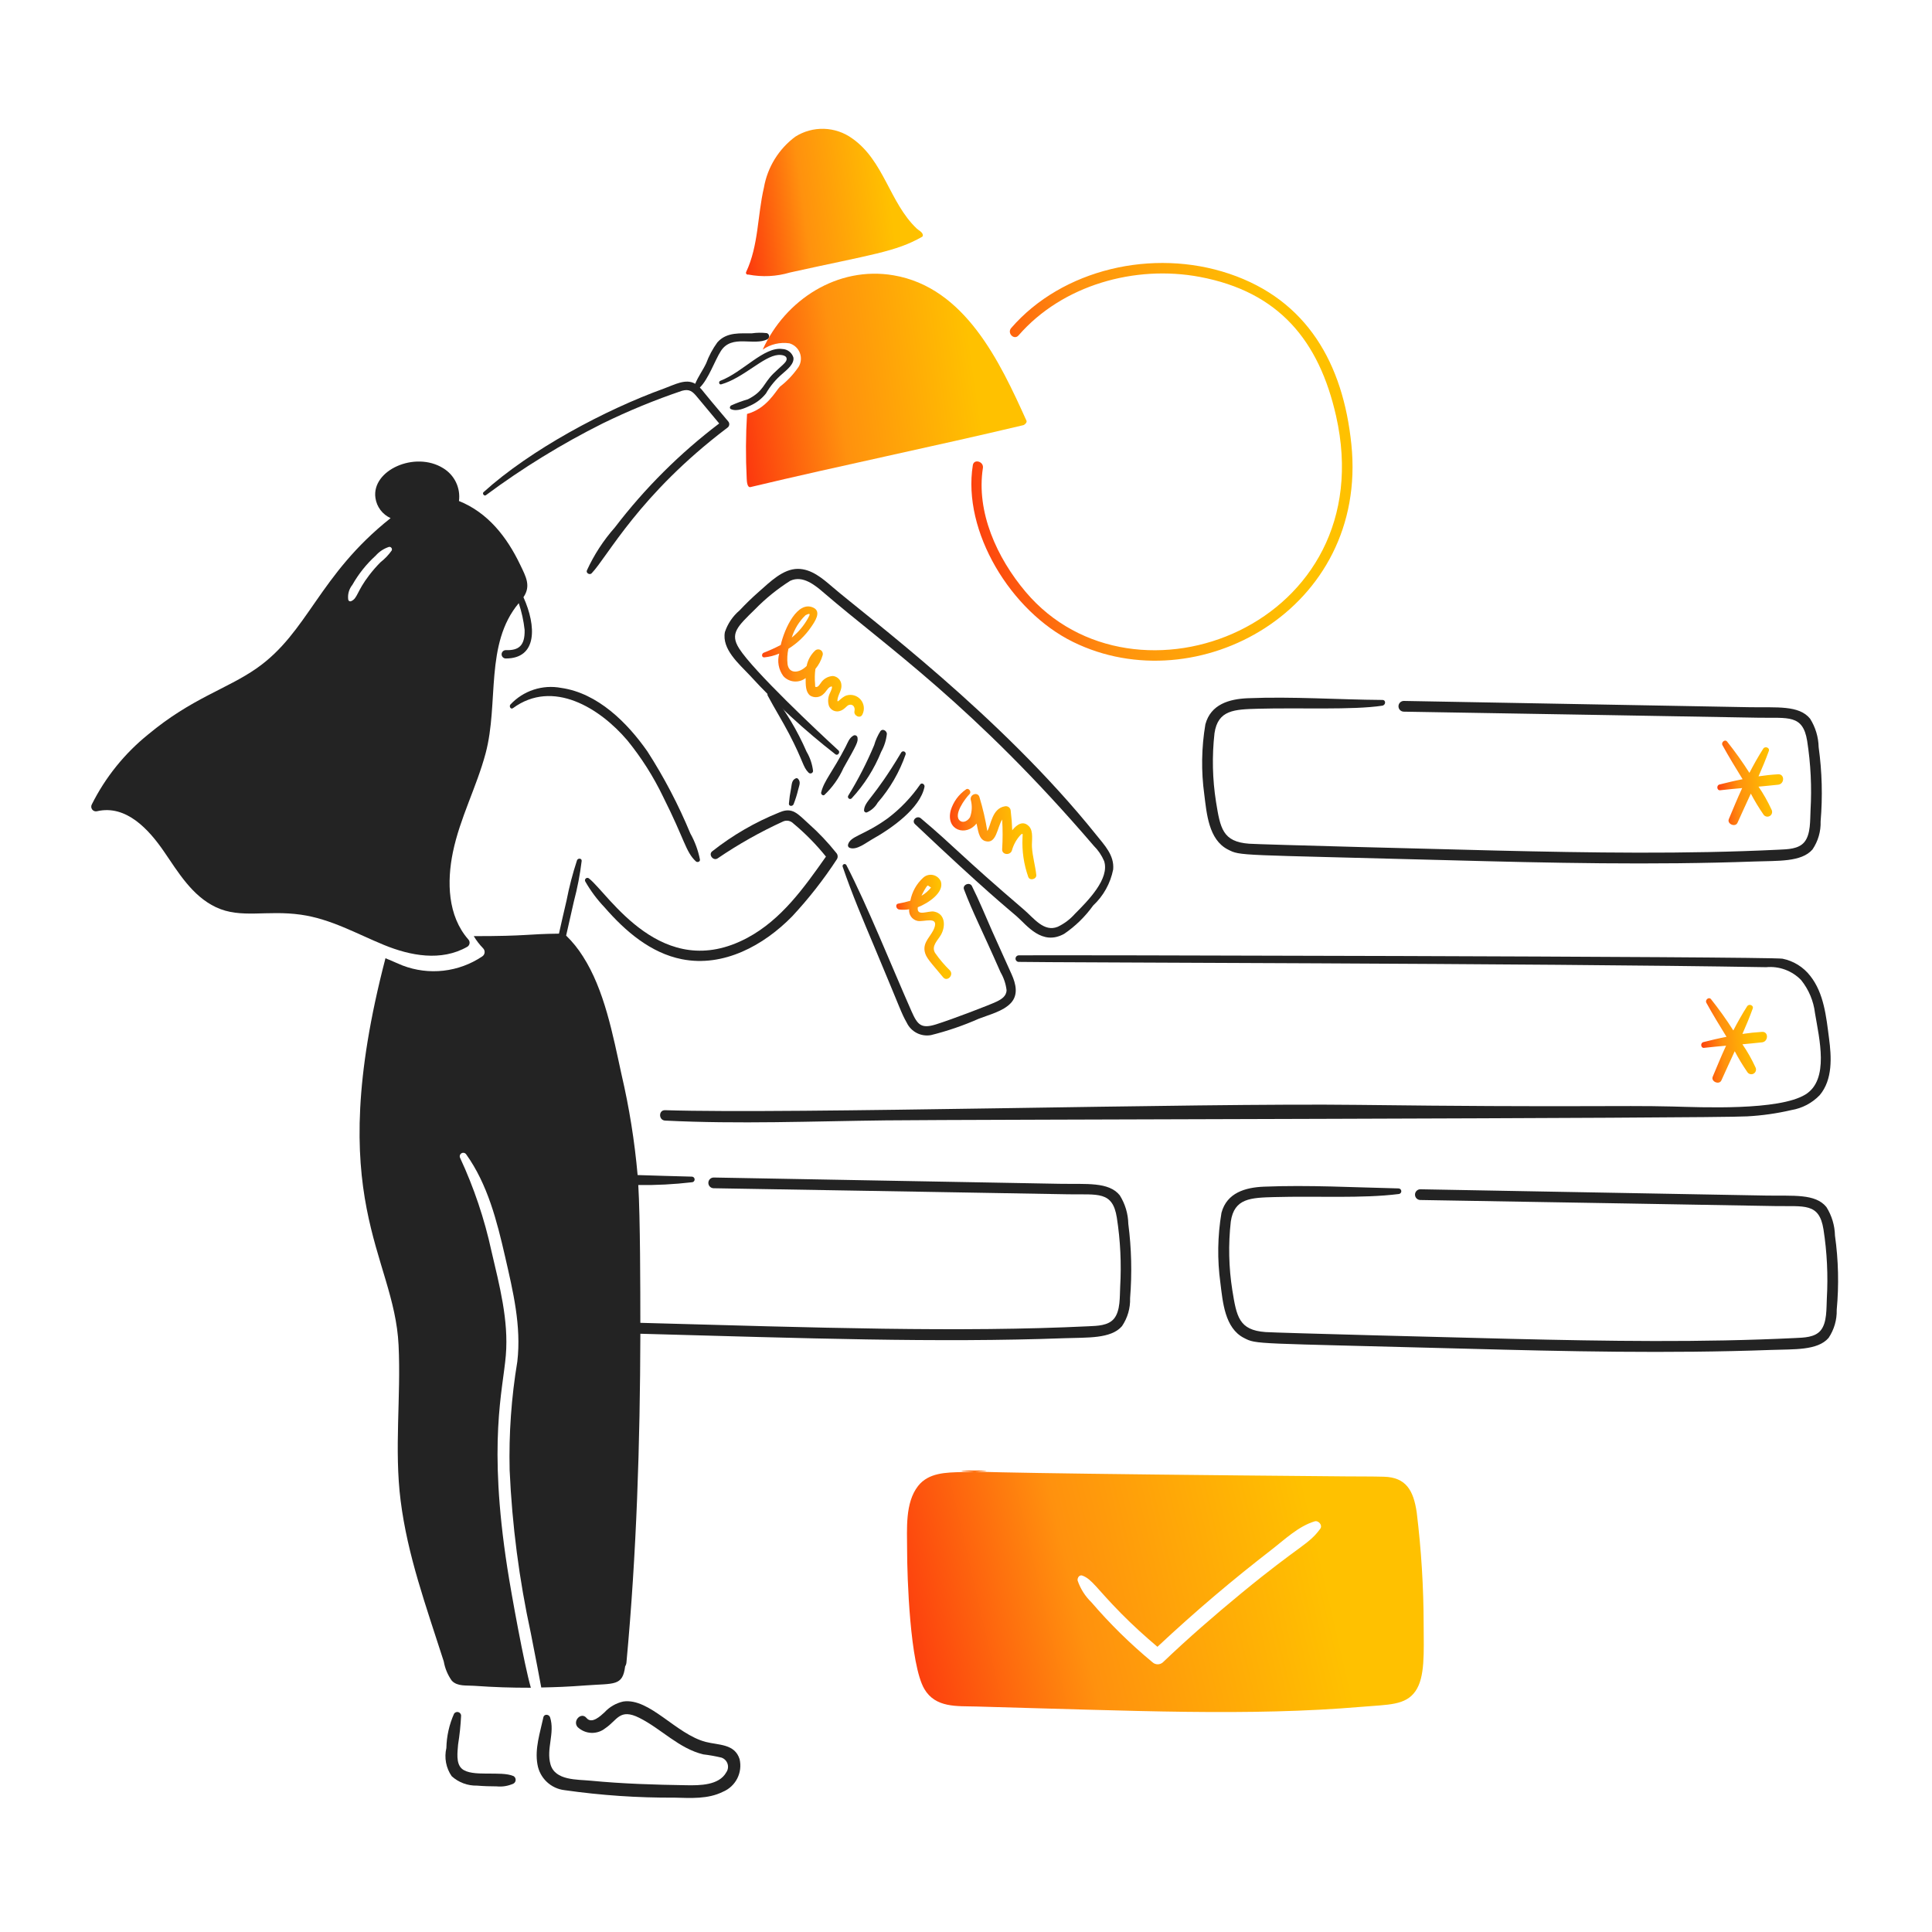 <svg viewBox="0 0 360 360" fill="none"
	xmlns="http://www.w3.org/2000/svg">
	<path d="M147.212 50.776C162.376 47.418 166.902 46.934 171.798 44.135C171.849 44.107 171.89 44.066 171.919 44.016C171.948 43.967 171.962 43.91 171.961 43.852C171.961 43.267 171.193 42.945 170.811 42.581C165.753 37.779 164.722 29.913 158.759 25.766C157.229 24.671 155.407 24.058 153.527 24.004C151.646 23.95 149.792 24.458 148.202 25.462C145.106 27.757 143.01 31.154 142.347 34.95C141.124 40.175 141.364 45.723 139.037 50.676C139.007 50.736 138.995 50.803 139.002 50.87C139.01 50.936 139.037 50.999 139.08 51.05C139.122 51.102 139.179 51.14 139.243 51.159C139.307 51.178 139.376 51.179 139.44 51.16C142.024 51.659 144.69 51.528 147.212 50.776Z" fill="url(#paint0_linear_3264_30462)"/>
	<path d="M251.806 82.783C250.262 67.746 243.557 55.892 229.055 51.009C214.82 46.219 197.927 50.151 188.419 61.127C187.603 62.069 188.966 63.451 189.791 62.499C197.962 53.105 211.491 49.328 223.565 51.597C238.302 54.369 245.79 63.474 248.959 77.518C257.743 116.438 211.366 134.307 191.103 110.274C185.749 103.929 181.873 95.379 183.151 87.201C183.34 85.99 181.472 85.443 181.273 86.676C179.294 99.01 188.339 113.895 199.925 119.604C223.064 130.997 254.98 113.579 251.806 82.783Z" fill="url(#paint1_linear_3264_30462)"/>
	<path d="M95.585 131.952C103.022 126.49 111.778 131.93 116.903 137.968C119.528 141.195 121.764 144.719 123.564 148.469C127.622 156.53 127.735 158.698 129.661 160.5C129.921 160.744 130.465 160.601 130.427 160.178C130.091 158.464 129.484 156.815 128.63 155.292C126.431 149.984 123.763 144.883 120.657 140.05C116.901 134.662 111.372 129.148 104.569 128.181C102.856 127.856 101.089 127.97 99.433 128.514C97.777 129.058 96.286 130.013 95.1 131.29C94.819 131.63 95.179 132.252 95.585 131.952Z" fill="#232323"/>
	<path d="M150.736 153.542C148.628 151.63 147.666 150.335 145.265 151.362C140.744 153.174 136.507 155.628 132.686 158.649C131.96 159.256 132.905 160.462 133.696 159.961C137.577 157.317 141.675 155.007 145.948 153.056C146.258 152.924 146.601 152.889 146.932 152.953C147.263 153.018 147.567 153.181 147.805 153.42C150.039 155.278 152.082 157.354 153.905 159.616C149.848 165.37 145.634 171.331 139.29 174.736C123.34 183.29 113.404 166.562 109.758 163.695C109.679 163.623 109.578 163.581 109.472 163.577C109.365 163.572 109.261 163.606 109.177 163.67C109.092 163.735 109.034 163.828 109.011 163.931C108.988 164.035 109.002 164.144 109.051 164.238C110.049 165.986 111.256 167.607 112.644 169.064C116.522 173.535 121.248 177.581 127.05 178.733C134.821 180.277 142.314 176.161 147.601 170.759C150.688 167.446 153.484 163.874 155.958 160.081C156.062 159.896 156.105 159.683 156.079 159.472C156.054 159.261 155.961 159.064 155.816 158.91C154.277 156.981 152.577 155.185 150.736 153.542Z" fill="#232323"/>
	<path d="M159.791 137.51C159.79 137.421 159.766 137.333 159.721 137.256C159.676 137.178 159.612 137.114 159.534 137.069C159.457 137.024 159.369 137.001 159.28 137C159.19 136.999 159.102 137.022 159.024 137.066C158.235 137.507 157.976 138.359 157.572 139.145C155.087 143.947 153.565 145.416 153.01 147.663C152.934 147.968 153.315 148.349 153.615 148.128C155.115 146.706 156.321 145.004 157.167 143.118C159.743 138.591 159.873 138.234 159.791 137.51Z" fill="#232323"/>
	<path d="M164.062 136.222C163.545 137.035 163.15 137.919 162.89 138.846C161.523 142.11 159.905 145.263 158.049 148.277C158.002 148.363 157.989 148.463 158.01 148.558C158.031 148.654 158.085 148.739 158.164 148.797C158.242 148.856 158.339 148.884 158.436 148.878C158.534 148.871 158.626 148.829 158.695 148.76C161.046 146.219 162.913 143.271 164.206 140.06C164.778 139.033 165.135 137.899 165.255 136.73C165.231 136.16 164.463 135.714 164.062 136.222Z" fill="#232323"/>
	<path d="M161 150.974C160.999 151.038 161.013 151.102 161.041 151.16C161.069 151.218 161.11 151.268 161.161 151.308C161.212 151.347 161.271 151.373 161.335 151.386C161.398 151.398 161.463 151.395 161.525 151.377C162.376 151.005 163.084 150.368 163.543 149.561C165.84 146.924 167.608 143.87 168.752 140.566C168.779 140.46 168.767 140.348 168.718 140.25C168.67 140.153 168.587 140.076 168.487 140.034C168.386 139.993 168.273 139.989 168.17 140.023C168.066 140.058 167.979 140.129 167.924 140.223C162.775 148.863 161.122 149.204 161 150.974Z" fill="#232323"/>
	<path d="M172.267 146.613C172.353 146.19 171.806 145.768 171.48 146.149C169.818 148.551 167.788 150.677 165.464 152.446C160.922 155.737 158.461 155.729 158.016 157.392C157.984 157.518 158.001 157.651 158.065 157.764C158.129 157.877 158.234 157.96 158.359 157.998C159.64 158.456 161.384 157.023 162.456 156.423C166.052 154.415 171.451 150.664 172.267 146.613Z" fill="#232323"/>
	<path d="M148.313 145.019C147.507 145.342 147.55 146.131 147.406 146.897C147.215 147.837 147.08 148.787 147.001 149.742C146.965 150.269 147.687 150.291 147.869 149.864C148.226 148.965 148.517 148.04 148.739 147.098C148.91 146.391 149.263 145.726 148.718 145.141C148.672 145.081 148.608 145.037 148.535 145.015C148.463 144.994 148.385 144.995 148.313 145.019Z" fill="#232323"/>
	<path d="M204.261 155.558C186.495 133.38 161.557 114.913 155.04 109.31C153.239 107.766 151.185 106 148.66 106C145.875 106 143.435 108.485 141.474 110.198C140.198 111.314 138.978 112.493 137.82 113.731C136.553 114.8 135.604 116.197 135.076 117.768C134.462 120.96 137.722 123.721 139.658 125.783C144.57 131.151 149.927 136.093 155.673 140.557C156.097 140.88 156.618 140.178 156.237 139.83C152.363 136.289 140.373 125.006 137.727 120.835C135.95 118.039 137.403 116.75 140.674 113.548C142.651 111.521 144.86 109.732 147.254 108.219C149.616 107.127 151.921 109.077 153.613 110.54C165.104 120.427 181.417 131.48 203.818 157.615C204.633 158.425 205.284 159.384 205.735 160.441C206.819 163.742 202.724 167.838 200.285 170.292C199.393 171.298 198.309 172.114 197.095 172.693C194.509 173.739 192.655 171.088 190.75 169.464C179.024 159.433 177.928 157.824 171.593 152.485C170.847 151.857 169.777 152.888 170.503 153.574C183.763 166.119 187.701 169.218 189.458 170.753C191.33 172.389 194.154 176.305 198.299 174.003C200.391 172.577 202.216 170.794 203.689 168.735C205.61 166.942 206.916 164.59 207.423 162.012C207.661 159.374 205.814 157.496 204.261 155.558Z" fill="#232323"/>
	<path d="M150.655 143.96C150.718 144.031 150.801 144.081 150.893 144.105C150.984 144.129 151.081 144.126 151.171 144.096C151.261 144.066 151.34 144.01 151.399 143.936C151.458 143.862 151.494 143.772 151.502 143.677C151.358 142.401 150.946 141.169 150.291 140.064C148.595 136.16 146.404 132.489 143.774 129.142C143.457 128.775 142.822 129.185 143.047 129.607C144.342 132.039 145.8 134.368 147.065 136.793C149.737 141.928 149.574 142.881 150.655 143.96Z" fill="#232323"/>
	<path d="M184.853 173.455C183.625 170.668 182.467 167.825 181.099 165.098C180.694 164.292 179.296 164.858 179.625 165.724C181.292 170.114 182.855 173.02 186.448 181.186C187.04 182.203 187.419 183.33 187.559 184.498C187.538 185.628 186.611 186.196 185.702 186.637C184.501 187.222 177.47 189.919 174.417 190.876C171.651 191.744 170.966 190.969 169.855 188.455C166.125 180.015 161.597 168.681 157.703 161.186C157.656 161.106 157.581 161.047 157.493 161.018C157.405 160.99 157.31 160.995 157.225 161.032C157.141 161.069 157.073 161.136 157.034 161.22C156.996 161.304 156.989 161.4 157.017 161.488C158.742 166.566 160.851 171.5 162.93 176.446C168.075 188.7 167.879 188.638 168.967 190.578C169.362 191.401 170.017 192.071 170.83 192.487C171.643 192.903 172.57 193.04 173.469 192.879C176.519 192.122 179.497 191.102 182.371 189.83C184.268 189.084 186.892 188.458 188.346 186.915C189.801 185.371 189.288 183.313 188.507 181.566C187.305 178.856 186.046 176.16 184.853 173.455Z" fill="#232323"/>
	<path d="M101.253 319.985C100.651 322.811 99.62 325.816 100.143 328.745C100.346 329.992 100.951 331.138 101.866 332.009C102.78 332.88 103.955 333.429 105.21 333.571C111.996 334.54 118.844 335.005 125.699 334.964C128.707 335.039 131.917 335.265 134.702 333.873C135.857 333.391 136.803 332.516 137.372 331.402C137.942 330.289 138.097 329.009 137.812 327.791C136.91 324.903 133.867 325.195 131.513 324.583C125.949 323.135 121.051 316.34 116.131 317.052C114.788 317.352 113.569 318.057 112.639 319.071C111.888 319.757 110.262 321.309 109.288 320.12C108.314 318.932 106.659 320.635 107.612 321.796C108.297 322.458 109.199 322.848 110.15 322.892C111.101 322.937 112.036 322.634 112.78 322.039C115.038 320.544 115.445 318.249 119.139 320.101C123.238 322.159 126.503 325.811 131.048 326.903C132.189 327.038 133.322 327.24 134.44 327.508C134.705 327.599 134.944 327.751 135.14 327.95C135.336 328.15 135.483 328.393 135.569 328.659C135.655 328.925 135.679 329.207 135.637 329.484C135.595 329.761 135.489 330.024 135.328 330.252C133.974 332.695 130.355 332.691 127.954 332.653C121.999 332.563 116.006 332.381 110.07 331.806C107.527 331.559 103.452 331.806 102.581 328.778C101.737 325.85 103.438 322.929 102.5 319.997C102.32 319.42 101.395 319.319 101.253 319.985Z" fill="#232323"/>
	<path d="M84.609 319.32C83.708 321.336 83.221 323.511 83.175 325.719C82.964 326.614 82.944 327.544 83.114 328.448C83.284 329.352 83.642 330.211 84.165 330.968C85.456 332.138 87.148 332.766 88.889 332.724C90.1 332.824 91.332 332.865 92.543 332.865C93.62 332.975 94.707 332.794 95.691 332.34C95.812 332.268 95.911 332.166 95.981 332.044C96.05 331.922 96.086 331.784 96.086 331.644C96.086 331.504 96.05 331.366 95.981 331.244C95.911 331.122 95.812 331.02 95.691 330.948C93.312 329.905 87.927 331.21 86.063 329.576C84.912 328.567 85.261 326.427 85.357 325.074C85.645 323.283 85.834 321.477 85.921 319.665C85.91 319.516 85.853 319.374 85.757 319.259C85.662 319.144 85.533 319.062 85.388 319.024C85.243 318.986 85.091 318.994 84.951 319.047C84.811 319.1 84.692 319.196 84.609 319.32Z" fill="#232323"/>
	<path d="M257.589 130.426C249.253 130.366 240.854 129.763 232.518 130.104C229.047 130.246 225.605 131.232 224.605 134.969C223.873 139.294 223.805 143.705 224.402 148.05C224.843 151.562 225.21 156.453 228.784 158.285C231.216 159.533 230.31 159.221 269.742 160.283C288.818 160.797 307.916 161.224 326.992 160.525C331.242 160.369 335.668 160.67 337.731 158.285C338.776 156.746 339.306 154.915 339.244 153.056C339.635 148.447 339.513 143.809 338.88 139.228C338.839 137.347 338.289 135.512 337.287 133.92C335.229 131.375 331.099 131.862 326.062 131.779C306.966 131.436 263.969 130.658 261.587 130.608C261.322 130.608 261.067 130.713 260.88 130.901C260.692 131.088 260.587 131.343 260.587 131.608C260.587 131.873 260.692 132.127 260.88 132.315C261.067 132.502 261.322 132.608 261.587 132.608C279.169 132.886 323.277 133.661 327.717 133.738C333.193 133.832 335.941 133.076 336.742 138.077C337.405 142.336 337.614 146.653 337.368 150.957C337.27 152.774 337.431 155.441 336.217 156.911C335.13 158.226 333.087 158.249 331.513 158.324C313.953 159.182 296.369 158.9 278.785 158.487C270.004 158.28 234.84 157.366 232.759 157.215C227.807 156.853 227.383 154.328 226.586 149.403C225.918 145.175 225.823 140.877 226.304 136.624C226.944 132.261 230.026 132.186 234.438 132.062C241.984 131.851 252.091 132.327 257.553 131.496C258.238 131.388 258.296 130.431 257.589 130.426Z" fill="#232323"/>
	<path d="M341.919 230.231C341.879 228.347 341.327 226.509 340.324 224.914C338.266 222.371 334.136 222.865 329.099 222.776C310.003 222.433 267.006 221.653 264.624 221.604C264.366 221.615 264.122 221.725 263.944 221.911C263.765 222.097 263.665 222.345 263.665 222.603C263.665 222.861 263.765 223.109 263.944 223.296C264.122 223.482 264.366 223.592 264.624 223.602C282.206 223.882 326.314 224.655 330.756 224.733C336.232 224.829 338.978 224.071 339.778 229.073C340.441 233.332 340.651 237.65 340.404 241.953C340.307 243.769 340.468 246.438 339.254 247.907C338.166 249.223 336.125 249.243 334.549 249.321C316.99 250.178 299.406 249.897 281.823 249.482C273.041 249.276 237.877 248.362 235.798 248.211C230.845 247.849 230.42 245.323 229.624 240.397C228.956 236.171 228.861 231.873 229.341 227.621C229.981 223.253 233.073 223.181 237.475 223.057C245.387 222.838 253.836 223.345 260.59 222.493C260.729 222.493 260.863 222.438 260.961 222.339C261.06 222.241 261.115 222.107 261.115 221.968C261.115 221.829 261.06 221.695 260.961 221.597C260.863 221.499 260.729 221.443 260.59 221.443C252.253 221.26 243.855 220.778 235.518 221.119C232.046 221.261 228.605 222.248 227.605 225.985C226.873 230.309 226.805 234.72 227.403 239.065C227.842 242.579 228.209 247.468 231.783 249.3C234.217 250.549 233.311 250.238 272.743 251.298C291.818 251.812 310.915 252.241 329.991 251.542C334.242 251.385 338.669 251.687 340.73 249.3C341.766 247.757 342.295 245.93 342.245 244.073C342.675 239.462 342.566 234.816 341.919 230.231Z" fill="#232323"/>
	<path d="M210.243 228.04C210.204 226.156 209.652 224.318 208.648 222.723C206.59 220.18 202.462 220.674 197.425 220.583C178.329 220.24 135.332 219.461 132.95 219.413C132.692 219.424 132.448 219.534 132.27 219.72C132.091 219.906 131.991 220.154 131.991 220.412C131.991 220.67 132.091 220.918 132.27 221.104C132.448 221.291 132.692 221.401 132.95 221.411C150.532 221.691 194.64 222.464 199.08 222.541C204.556 222.636 207.312 221.879 208.105 226.882C208.768 231.141 208.977 235.459 208.729 239.762C208.633 241.578 208.794 244.246 207.578 245.716C206.492 247.032 204.45 247.052 202.876 247.129C179.015 248.289 152.225 247.397 119.317 246.49C119.317 240.451 119.3 226.836 118.935 220.813C122.268 220.859 125.6 220.687 128.911 220.298C129.05 220.298 129.184 220.243 129.282 220.145C129.381 220.046 129.436 219.913 129.436 219.773C129.436 219.634 129.381 219.501 129.282 219.402C129.184 219.304 129.05 219.249 128.911 219.249C125.551 219.175 122.181 219.051 118.81 218.955C118.252 212.644 117.25 206.38 115.81 200.21C114.195 192.824 112.629 184.432 108.607 178.186C107.724 176.783 106.678 175.489 105.491 174.331C105.549 174.115 106.842 168.366 106.932 167.972C107.589 165.493 108.075 162.972 108.386 160.426C108.431 159.901 107.679 159.862 107.518 160.306C106.707 162.772 106.053 165.286 105.56 167.835C105.28 169.068 104.313 173.151 104.155 173.971C98.089 174.038 98.413 174.436 88.279 174.436C88.772 175.263 89.362 176.029 90.035 176.717C90.136 176.823 90.212 176.95 90.258 177.09C90.303 177.229 90.317 177.377 90.297 177.522C90.278 177.667 90.227 177.806 90.147 177.929C90.066 178.052 89.96 178.155 89.835 178.231C87.679 179.675 85.208 180.58 82.63 180.872C80.052 181.163 77.441 180.832 75.017 179.907C74.091 179.545 73.474 179.221 71.827 178.553C60.038 223.761 73.446 233.674 74.269 250.661C74.738 260.309 73.434 270.021 74.654 279.644C75.95 289.871 79.342 299.135 82.688 309.579C82.914 310.882 83.431 312.118 84.201 313.193C85.251 314.265 86.887 314.023 88.3 314.122C92.184 314.393 95.144 314.486 98.917 314.486C97.669 310.159 95.285 297.026 94.537 292.191C90.9 268.713 93.712 259.064 94.254 252.544C94.801 245.982 93.045 239.443 91.57 233.104C90.272 227.127 88.316 221.311 85.739 215.764C85.663 215.615 85.646 215.442 85.693 215.281C85.739 215.12 85.846 214.983 85.99 214.897C86.135 214.812 86.306 214.786 86.47 214.823C86.633 214.861 86.776 214.959 86.87 215.098C90.867 220.681 92.605 227.553 94.117 234.154C95.592 240.594 97.165 247.054 96.398 253.694C95.284 260.383 94.804 267.163 94.964 273.942C95.418 284.17 96.74 294.341 98.917 304.345C99.586 307.655 100.855 314.399 100.855 314.438C103.649 314.381 105.673 314.311 109.111 314.054C114.464 313.654 116.019 314.237 116.486 310.502C116.62 310.288 116.703 310.046 116.728 309.795C118.626 289.416 119.266 268.978 119.322 248.524C150.143 249.369 174.648 250.225 198.322 249.357C202.572 249.201 206.998 249.503 209.062 247.116C210.107 245.577 210.637 243.746 210.576 241.887C210.949 237.272 210.838 232.631 210.243 228.04Z" fill="#232323"/>
	<path d="M189.729 179.233C195.411 179.363 286.349 179.49 329.097 180.222C330.294 180.108 331.501 180.264 332.629 180.679C333.757 181.095 334.777 181.76 335.614 182.623C337.035 184.393 337.931 186.526 338.198 188.78C338.985 193.536 340.91 201.173 336.421 203.941C331.462 206.999 316.982 206.316 311.592 206.181C301.763 205.934 292.926 206.364 253.071 205.879C222.415 205.505 147.648 207.618 123.931 206.867C122.679 206.827 122.7 208.745 123.931 208.805C137.596 209.491 151.385 208.926 165.05 208.765C178.599 208.604 319.64 208.403 325.555 208.017C328.328 207.869 331.083 207.478 333.787 206.848C335.803 206.517 337.657 205.542 339.073 204.07C341.527 201.154 341.275 196.944 340.808 193.437C340.294 189.492 339.877 185.083 337.317 181.85C336.036 180.194 334.202 179.054 332.149 178.64C329.92 178.221 191.401 177.933 189.792 178.014C189.643 178.025 189.504 178.091 189.399 178.198C189.295 178.305 189.233 178.446 189.225 178.595C189.218 178.745 189.264 178.892 189.357 179.009C189.45 179.126 189.582 179.206 189.729 179.233Z" fill="#232323"/>
	<path d="M157.773 129.577C156.631 129.92 155.856 131.422 156.077 130.223C156.26 129.234 156.95 128.508 156.763 127.438C156.702 127.052 156.514 126.697 156.229 126.43C155.944 126.163 155.578 125.999 155.189 125.963C154.727 125.987 154.279 126.123 153.882 126.359C153.484 126.595 153.15 126.923 152.908 127.316C152.707 127.56 152.525 127.946 152.18 128.002C151.798 128.067 151.915 127.882 151.879 127.438C151.792 126.51 151.812 125.575 151.939 124.651C152.567 123.899 153.028 123.022 153.292 122.079C153.34 121.897 153.326 121.704 153.254 121.53C153.182 121.356 153.054 121.211 152.891 121.117C152.728 121.023 152.538 120.985 152.352 121.01C152.165 121.034 151.991 121.119 151.858 121.252C151.057 122.016 150.514 123.01 150.304 124.097C148.913 125.488 147.008 125.603 146.751 123.754C146.645 122.797 146.7 121.828 146.912 120.888C148.581 119.847 150.017 118.473 151.131 116.851C151.779 115.905 153.168 113.967 151.536 113.217C148.62 111.881 146.209 117.018 145.48 120.182C144.445 120.726 143.38 121.211 142.29 121.634C141.885 121.806 141.885 122.526 142.41 122.492C143.369 122.397 144.309 122.159 145.197 121.785C144.998 122.497 144.963 123.245 145.096 123.973C145.229 124.7 145.526 125.388 145.964 125.984C146.484 126.556 147.201 126.912 147.972 126.979C148.743 127.047 149.511 126.821 150.122 126.347C150.122 127.649 150.097 128.956 150.97 129.618C151.366 129.858 151.833 129.956 152.292 129.893C152.751 129.831 153.175 129.612 153.492 129.275C153.899 128.932 154.16 128.325 154.604 128.043C155.43 127.517 154.84 128.707 154.684 129.072C154.481 129.454 154.358 129.873 154.323 130.304C154.287 130.735 154.34 131.168 154.479 131.578C154.64 131.936 154.923 132.226 155.278 132.396C155.633 132.566 156.036 132.605 156.416 132.506C157.313 132.285 157.737 131.523 158.131 131.376C158.92 131.081 159.389 131.78 159.22 132.506C159.025 133.355 160.313 134 160.695 133.132C160.917 132.697 161.007 132.206 160.954 131.72C160.901 131.235 160.708 130.775 160.398 130.398C160.088 130.02 159.674 129.742 159.208 129.596C158.742 129.45 158.243 129.443 157.773 129.577ZM150.102 114.639C151.09 114.111 150.971 114.478 150.546 115.224C149.781 116.597 148.76 117.81 147.538 118.798C148.027 117.218 148.908 115.787 150.098 114.639H150.102Z" fill="url(#paint2_linear_3264_30462)"/>
	<path d="M193.096 163.026C192.908 161.288 192.397 159.614 192.289 157.838C192.22 156.708 192.611 154.91 191.764 154.001C190.692 152.852 189.534 153.557 188.615 154.708C188.574 153.497 188.483 152.307 188.332 151.094C188.328 150.961 188.294 150.829 188.233 150.71C188.171 150.591 188.084 150.487 187.978 150.406C187.872 150.325 187.748 150.269 187.617 150.241C187.486 150.214 187.351 150.216 187.221 150.247C184.82 150.667 184.676 153.744 183.971 154.85C183.627 152.727 183.142 150.63 182.518 148.572C182.252 147.483 180.716 147.966 180.882 149.016C181.178 150.079 181.136 151.207 180.762 152.245C180.419 152.873 179.55 153.437 178.905 152.952C177.51 151.904 179.874 148.753 180.661 147.966C181.084 147.543 180.5 146.716 179.994 147.098C178.63 148.045 177.628 149.425 177.149 151.014C176.198 154.756 180.043 155.898 181.932 153.476C181.932 153.456 181.952 153.456 181.952 153.437C182.251 154.48 182.309 156.353 183.588 156.726C185.688 157.352 185.789 154.224 186.737 152.71C186.853 154.552 186.853 156.399 186.737 158.241C186.672 159.311 188.236 159.441 188.553 158.483C188.846 157.417 189.385 156.435 190.128 155.617C190.69 155.089 190.543 155.495 190.532 156.061C190.408 158.556 190.771 161.052 191.603 163.408C191.884 164.176 193.182 163.832 193.096 163.026Z" fill="url(#paint3_linear_3264_30462)"/>
	<path d="M174.231 177.551C173.48 176.241 174.776 175.21 175.361 174.14C176.219 172.586 176.15 170.26 174.049 169.861C172.955 169.652 170.76 170.881 171.02 169.053C172.984 168.302 175.951 166.297 175.322 164.268C175.195 163.963 174.996 163.693 174.743 163.48C174.489 163.268 174.188 163.12 173.865 163.048C173.542 162.977 173.207 162.985 172.888 163.07C172.568 163.156 172.274 163.318 172.031 163.541C170.782 164.674 169.939 166.184 169.63 167.84C168.902 168.064 168.161 168.239 167.41 168.367C166.724 168.482 166.987 169.41 167.551 169.477C168.169 169.551 168.794 169.537 169.408 169.435C169.354 169.924 169.483 170.416 169.77 170.815C170.057 171.214 170.482 171.492 170.962 171.596C172.111 171.845 174.955 170.626 174.092 172.929C173.524 174.442 171.977 175.455 172.295 177.249C172.509 178.449 173.361 179.238 175.747 182.113C176.479 182.996 177.781 181.717 177.018 180.842C175.988 179.834 175.055 178.733 174.231 177.551ZM172.898 164.995C173.101 165.115 173.283 165.237 173.485 165.378C172.992 165.994 172.39 166.514 171.708 166.913C171.845 166.592 172.612 165.052 172.898 164.995Z" fill="url(#paint4_linear_3264_30462)"/>
	<path d="M328.33 192.275C327.098 192.356 325.886 192.478 324.675 192.66C325.361 191.104 326.016 189.533 326.593 187.935C326.819 187.311 325.888 186.988 325.564 187.492C324.639 188.928 323.787 190.459 322.979 192.013C321.698 189.997 320.31 188.051 318.822 186.182C318.417 185.678 317.668 186.326 317.954 186.849C319.129 188.996 320.417 191.089 321.708 193.195C320.254 193.478 318.803 193.831 317.388 194.184C316.803 194.33 316.903 195.326 317.529 195.253C318.901 195.095 320.254 194.971 321.628 194.85C320.739 196.767 319.937 198.727 319.144 200.622C318.764 201.533 320.355 202.217 320.76 201.308C321.566 199.49 322.415 197.695 323.241 195.877C323.943 197.215 324.726 198.51 325.584 199.753C325.705 199.948 325.897 200.088 326.12 200.143C326.342 200.199 326.577 200.165 326.775 200.049C326.973 199.932 327.118 199.744 327.178 199.522C327.239 199.301 327.21 199.065 327.099 198.865C326.414 197.372 325.604 195.94 324.675 194.586C325.907 194.464 327.119 194.368 328.349 194.222C329.52 194.076 329.58 192.195 328.33 192.275Z" fill="url(#paint5_linear_3264_30462)"/>
	<path d="M331.33 144.276C330.097 144.346 328.886 144.478 327.675 144.66C328.361 143.106 329.016 141.533 329.593 139.937C329.819 139.313 328.888 138.988 328.564 139.493C327.639 140.928 326.787 142.46 325.979 144.013C324.698 141.997 323.31 140.051 321.822 138.182C321.417 137.678 320.668 138.325 320.954 138.848C322.129 140.997 323.417 143.087 324.708 145.193C323.254 145.476 321.803 145.83 320.388 146.183C319.803 146.329 319.903 147.325 320.529 147.253C321.901 147.093 323.254 146.97 324.628 146.848C323.739 148.766 322.937 150.728 322.144 152.623C321.764 153.532 323.355 154.218 323.76 153.309C324.566 151.492 325.415 149.695 326.241 147.879C326.944 149.217 327.726 150.511 328.584 151.755C328.705 151.95 328.897 152.09 329.12 152.145C329.342 152.201 329.578 152.167 329.775 152.051C329.973 151.934 330.118 151.746 330.178 151.524C330.239 151.303 330.21 151.067 330.099 150.866C329.415 149.371 328.604 147.936 327.675 146.579C328.907 146.459 330.119 146.359 331.349 146.215C332.541 146.078 332.58 144.205 331.33 144.276Z" fill="url(#paint6_linear_3264_30462)"/>
	<path d="M265.275 302.679C265.265 295.702 264.833 288.732 263.983 281.806C263.383 277.728 262.007 275.274 257.866 275.166C255.545 275.104 253.203 275.125 250.882 275.104C134.103 274.111 200.348 273.657 179.24 274.296C176.324 274.385 173.04 274.375 171.064 276.901C168.619 280.028 169.025 284.936 169.025 288.69C169.025 293.964 169.564 310.157 172.234 314.71C174.318 318.262 178.29 317.885 181.864 317.981C211.273 318.766 232.741 319.823 253.709 318.041C258.756 317.612 261.891 317.783 263.741 315.134C265.559 312.532 265.295 307.975 265.275 302.679ZM246.017 284.854C243.799 287.888 242.354 287.778 231.268 296.905C226.274 301.021 221.391 305.257 216.713 309.725C216.446 309.978 216.092 310.119 215.724 310.119C215.356 310.119 215.002 309.978 214.735 309.725C210.636 306.334 206.834 302.599 203.37 298.562C202.202 297.433 201.32 296.042 200.797 294.504C200.72 294.019 201.122 293.37 201.706 293.595C203.5 294.281 204.315 295.984 208.909 300.64C211.065 302.825 213.329 304.88 215.672 306.857C222.784 300.196 229.69 294.367 236.927 288.771C239.387 286.869 241.932 284.401 244.962 283.482C245.689 283.262 246.487 284.212 246.017 284.854Z" fill="url(#paint7_linear_3264_30462)"/>
	<path d="M97.538 111.283C98.979 109.151 97.996 107.462 96.907 105.188C94.445 100.051 90.905 95.519 85.521 93.354C85.679 92.159 85.484 90.943 84.961 89.856C84.437 88.769 83.608 87.859 82.575 87.237C77.327 83.978 69.198 87.619 69.958 92.788C70.074 93.602 70.394 94.373 70.888 95.029C71.382 95.686 72.034 96.206 72.784 96.543C59.301 107.242 57.447 117.827 47.773 124.562C42.233 128.419 35.735 130.088 27.606 136.855C23.213 140.397 19.633 144.842 17.11 149.889C17.028 150.038 16.99 150.207 17.002 150.376C17.014 150.545 17.076 150.707 17.178 150.842C17.281 150.978 17.421 151.08 17.581 151.136C17.741 151.193 17.914 151.202 18.079 151.162C23.545 149.889 27.784 154.636 30.554 158.67C33.216 162.549 35.807 166.955 40.244 169.048C44.888 171.236 49.676 169.53 56.07 170.44C61.643 171.233 66.384 173.956 71.532 176.072C76.456 178.094 82.22 179.195 87.077 176.415C87.191 176.346 87.287 176.253 87.36 176.142C87.432 176.03 87.479 175.904 87.496 175.772C87.514 175.641 87.501 175.507 87.46 175.381C87.418 175.254 87.349 175.139 87.257 175.043C83.4 170.636 83.259 164.285 84.391 158.794C85.701 152.434 88.819 146.617 90.488 140.364C92.992 130.971 90.296 119.997 96.662 112.389C97.203 114.006 97.569 115.676 97.756 117.371C97.832 120.397 96.587 121.22 94.244 121.144C94.038 121.144 93.84 121.226 93.695 121.372C93.549 121.517 93.467 121.715 93.467 121.921C93.467 122.127 93.549 122.325 93.695 122.47C93.84 122.616 94.038 122.698 94.244 122.698C100.143 122.71 99.967 116.66 97.538 111.283ZM72.987 102.581C72.404 103.406 71.703 104.141 70.906 104.761C70.155 105.515 69.454 106.317 68.807 107.162C66.449 110.235 66.636 111.48 65.456 112.007C65.404 112.035 65.346 112.052 65.287 112.055C65.228 112.057 65.169 112.047 65.115 112.024C65.06 112 65.012 111.965 64.973 111.92C64.935 111.875 64.907 111.822 64.892 111.765C64.821 111.273 64.852 110.771 64.984 110.291C65.116 109.812 65.346 109.365 65.658 108.978C66.81 106.944 68.277 105.106 70.006 103.533C70.676 102.771 71.541 102.207 72.508 101.899C72.592 101.89 72.677 101.905 72.755 101.94C72.832 101.975 72.898 102.031 72.947 102.1C72.995 102.17 73.025 102.251 73.032 102.335C73.039 102.42 73.023 102.505 72.987 102.581Z" fill="#232323"/>
	<path d="M142.885 62.073C141.945 61.963 140.995 61.977 140.059 62.114C138.119 62.159 135.428 61.771 133.66 63.809C132.792 65.006 132.092 66.317 131.58 67.705C130.988 68.96 130.069 70.2 129.544 71.514C127.795 70.463 125.631 71.71 123.747 72.389C112.754 76.357 98.854 83.788 90.097 91.707C89.811 91.966 90.216 92.511 90.542 92.272C97.386 87.193 104.66 82.721 112.283 78.907C117.085 76.558 122.034 74.521 127.099 72.811C128.448 72.437 129.035 72.932 129.843 73.901C131.229 75.559 132.619 77.227 134.012 78.906C126.694 84.457 120.158 90.969 114.581 98.266C112.451 100.672 110.69 103.38 109.353 106.301C109.17 106.804 109.895 107.186 110.242 106.826C113.228 103.708 119.048 92.187 135.516 79.715C135.615 79.653 135.699 79.57 135.763 79.472C135.826 79.374 135.867 79.263 135.882 79.147C135.898 79.031 135.887 78.913 135.852 78.802C135.816 78.691 135.757 78.588 135.677 78.503C130.232 72.084 131.12 72.946 130.403 72.214C132.039 70.603 133.201 67.148 134.324 65.402C136.382 62.215 140.457 64.532 143.024 63.202C143.124 63.137 143.204 63.046 143.254 62.939C143.304 62.831 143.323 62.712 143.309 62.594C143.294 62.476 143.247 62.364 143.172 62.272C143.097 62.18 142.998 62.111 142.885 62.073Z" fill="#232323"/>
	<path d="M191.273 78.407C186.299 67.373 179.806 53.559 166.484 51.297C156.071 49.528 146.319 55.858 142.119 65.144C143.569 64.138 145.347 63.72 147.093 63.974C147.53 64.099 147.933 64.324 148.269 64.63C148.606 64.937 148.867 65.316 149.033 65.74C149.199 66.164 149.265 66.62 149.226 67.073C149.187 67.527 149.044 67.965 148.808 68.354C147.852 69.76 146.68 71.007 145.335 72.048C144.51 72.892 142.888 76.132 139.199 77.135C138.956 81.148 138.936 85.171 139.139 89.186C139.161 89.793 139.254 90.901 139.845 90.76C156.759 86.723 173.802 83.24 190.716 79.215C190.885 79.174 191.419 78.733 191.273 78.407Z" fill="url(#paint8_linear_3264_30462)"/>
	<path d="M134.399 71.614C138.544 70.424 142.226 66.383 144.977 66.143C145.541 66.095 146.791 66.183 146.551 67.092C146.405 67.644 145.448 68.292 144.088 69.635C142.221 71.48 142.306 72.914 139.365 74.399C138.282 74.713 137.223 75.104 136.196 75.571C135.997 75.715 135.892 76.099 136.196 76.236C137.34 76.751 138.798 76.051 139.869 75.55C140.979 75.043 141.953 74.283 142.716 73.331C143.523 71.929 144.568 70.679 145.803 69.635C146.592 68.932 148.021 67.839 147.842 66.629C147.71 66.181 147.44 65.786 147.07 65.499C146.701 65.213 146.251 65.05 145.784 65.034C142.354 64.553 138.437 69.349 134.237 70.949C133.839 71.103 133.975 71.736 134.399 71.614Z" fill="#232323"/>
	<defs>
		<linearGradient id="paint0_linear_3264_30462" x1="171.961" y1="24" x2="136.028" y2="28.691" gradientUnits="userSpaceOnUse">
			<stop offset="0.214" stop-color="#FFC100"/>
			<stop offset="0.661" stop-color="#FF910E"/>
			<stop offset="1" stop-color="#FC360E"/>
		</linearGradient>
		<linearGradient id="paint1_linear_3264_30462" x1="252.025" y1="49" x2="174.122" y2="57.119" gradientUnits="userSpaceOnUse">
			<stop offset="0.214" stop-color="#FFC100"/>
			<stop offset="0.661" stop-color="#FF910E"/>
			<stop offset="1" stop-color="#FC360E"/>
		</linearGradient>
		<linearGradient id="paint2_linear_3264_30462" x1="160.969" y1="113" x2="140.147" y2="115.091" gradientUnits="userSpaceOnUse">
			<stop offset="0.214" stop-color="#FFC100"/>
			<stop offset="0.661" stop-color="#FF910E"/>
			<stop offset="1" stop-color="#FC360E"/>
		</linearGradient>
		<linearGradient id="paint3_linear_3264_30462" x1="193.1" y1="147" x2="175.44" y2="148.836" gradientUnits="userSpaceOnUse">
			<stop offset="0.214" stop-color="#FFC100"/>
			<stop offset="0.661" stop-color="#FF910E"/>
			<stop offset="1" stop-color="#FC360E"/>
		</linearGradient>
		<linearGradient id="paint4_linear_3264_30462" x1="177.25" y1="163" x2="165.923" y2="163.65" gradientUnits="userSpaceOnUse">
			<stop offset="0.214" stop-color="#FFC100"/>
			<stop offset="0.661" stop-color="#FF910E"/>
			<stop offset="1" stop-color="#FC360E"/>
		</linearGradient>
		<linearGradient id="paint5_linear_3264_30462" x1="329.247" y1="186" x2="315.765" y2="187.141" gradientUnits="userSpaceOnUse">
			<stop offset="0.214" stop-color="#FFC100"/>
			<stop offset="0.661" stop-color="#FF910E"/>
			<stop offset="1" stop-color="#FC360E"/>
		</linearGradient>
		<linearGradient id="paint6_linear_3264_30462" x1="332.255" y1="138" x2="318.764" y2="139.143" gradientUnits="userSpaceOnUse">
			<stop offset="0.214" stop-color="#FFC100"/>
			<stop offset="0.661" stop-color="#FF910E"/>
			<stop offset="1" stop-color="#FC360E"/>
		</linearGradient>
		<linearGradient id="paint7_linear_3264_30462" x1="265.299" y1="274" x2="164.01" y2="297.564" gradientUnits="userSpaceOnUse">
			<stop offset="0.214" stop-color="#FFC100"/>
			<stop offset="0.661" stop-color="#FF910E"/>
			<stop offset="1" stop-color="#FC360E"/>
		</linearGradient>
		<linearGradient id="paint8_linear_3264_30462" x1="191.298" y1="51" x2="134.475" y2="59.126" gradientUnits="userSpaceOnUse">
			<stop offset="0.214" stop-color="#FFC100"/>
			<stop offset="0.661" stop-color="#FF910E"/>
			<stop offset="1" stop-color="#FC360E"/>
		</linearGradient>
	</defs>
</svg>
